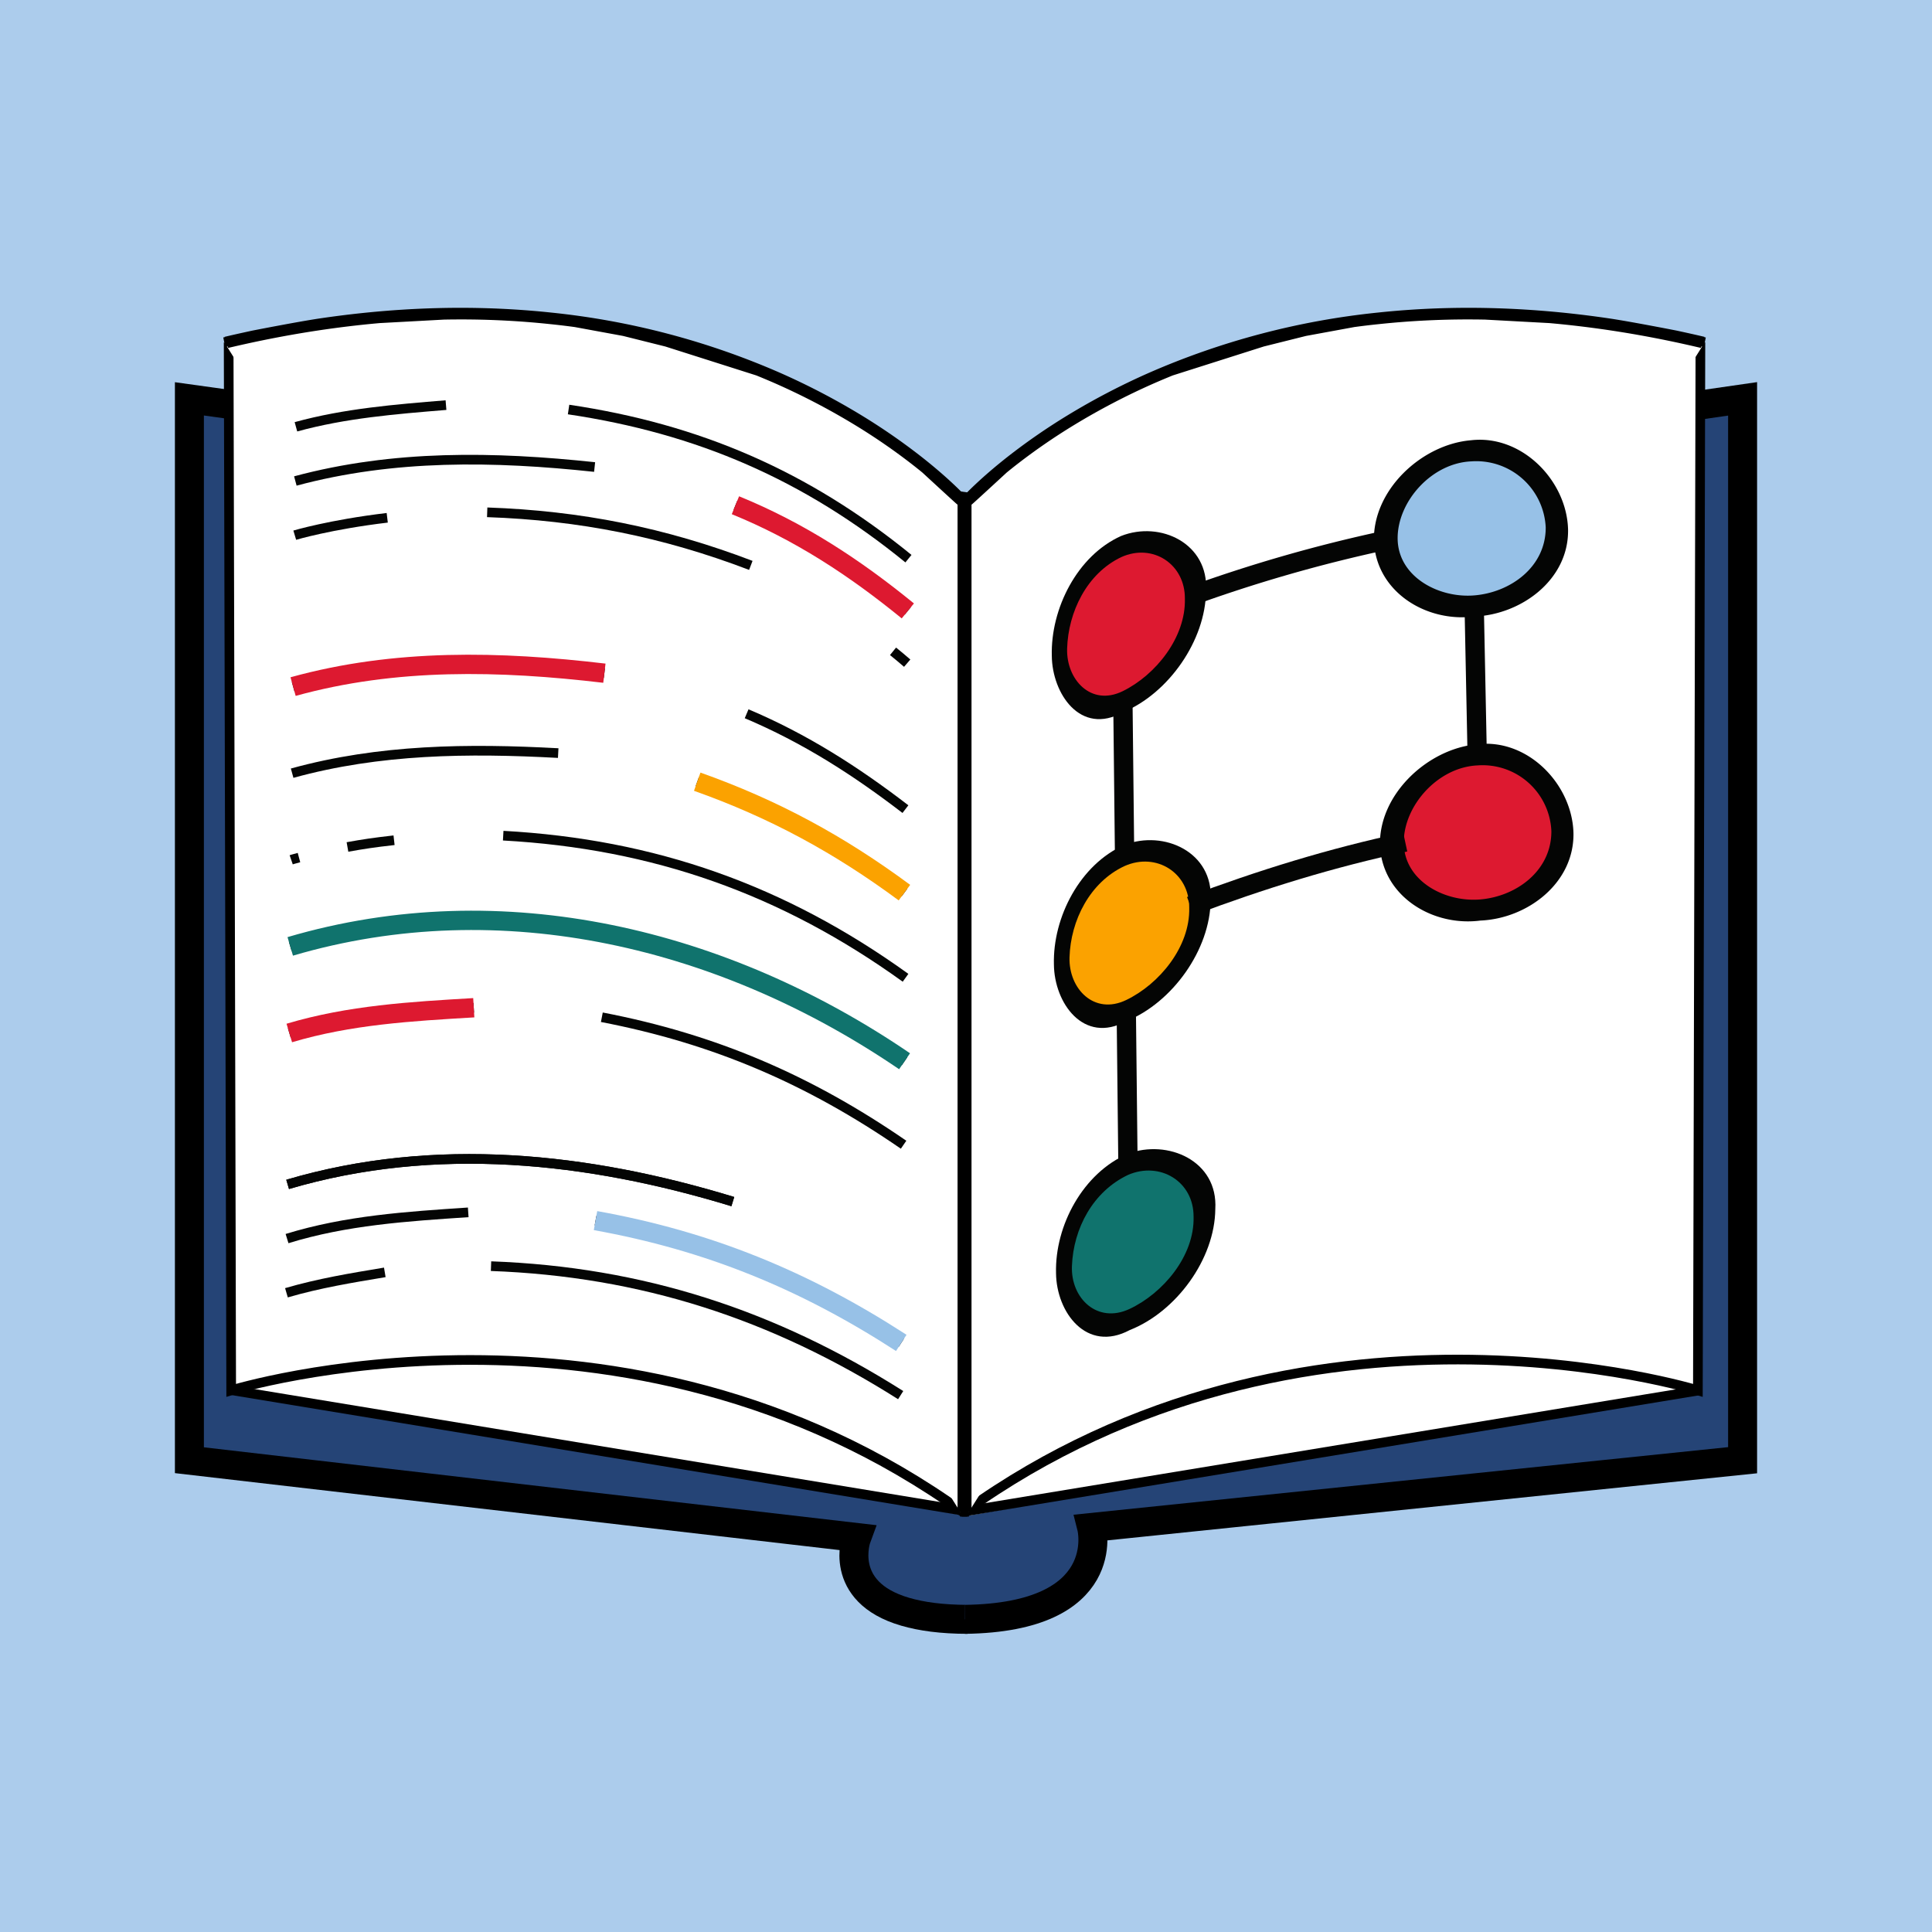 <svg xmlns="http://www.w3.org/2000/svg" xmlns:xlink="http://www.w3.org/1999/xlink" width="1000" height="1000" viewBox="0 0 1000 1000"><rect x="0" y="0" width="1000" height="1000" fill="#333333" stroke="none"/><defs><clipPath id="clip-path"><rect id="Rectangle_658" data-name="Rectangle 658" width="328.575" height="523.14" fill="none"></rect></clipPath><clipPath id="clip-path-2"><rect id="Rectangle_662" data-name="Rectangle 662" width="401.965" height="623.225" fill="none"></rect></clipPath><clipPath id="clip-Version_5_-_3"><rect width="1000" height="1000"></rect></clipPath></defs><g id="Version_5_-_3" data-name="Version 5 - 3" clip-path="url(#clip-Version_5_-_3)"><rect width="1000" height="1000" fill="#acccec"></rect><g id="Book_selfmade" data-name="Book selfmade" transform="translate(-8923.387 -9509.848)"><g id="Book_selfmade-2" data-name="Book selfmade"><g id="Background"><path id="Path_1712" data-name="Path 1712" d="M9424.15,10348.019c-13.433-.035-23.864-1.492-32.218-3.927-35.562-10.36-25.149-38.447-25.149-38.447l-345.361-39.991V9716.291l402.729,55.992" fill="#254476" stroke="#000" stroke-width="15"></path><path id="Path_1713" data-name="Path 1713" d="M9020.131,10348.019c77.332-1.055,65.572-47.572,65.572-47.572l336.922-34.793V9716.291l-402.494,58.072" transform="translate(402.727)" fill="#254476" stroke="#000" stroke-width="15"></path></g><rect id="Rectangle_660" data-name="Rectangle 660" width="385" height="180.124" transform="matrix(-0.985, 0.174, -0.174, -0.985, 9804.255, 10227.279)" fill="#fff"></rect><rect id="Rectangle_659" data-name="Rectangle 659" width="385" height="179.076" transform="matrix(0.985, 0.174, -0.174, 0.985, 9073.796, 10050.76)" fill="#fff"></rect><line id="Line_155" data-name="Line 155" y1="62.694" x2="380.5" transform="translate(9423.387 10229.348)" fill="none" stroke="#000" stroke-width="5"></line><line id="Line_156" data-name="Line 156" x1="380.5" y1="62.694" transform="translate(9042.887 10229.348)" fill="none" stroke="#000" stroke-width="5"></line><g id="Pages" transform="translate(-53.716)"><g id="Page_right" data-name="Page right" transform="translate(9476.344 9671.676)"><g id="Group_945" data-name="Group 945" transform="translate(0 15.394)"><path id="Path_1709" data-name="Path 1709" d="M8898.459,9720.568l-1.309,542.412s-204.295-63.448-379.582,62.843" transform="translate(-8517.568 -9720.568)" fill="#fff" stroke="#000" stroke-width="5"></path><path id="Path_1710" data-name="Path 1710" d="M9412.523,10281.865l380.891-605.255" transform="translate(-9412.523 -9676.61)" fill="#fff"></path></g><g id="Group_946" data-name="Group 946" transform="translate(1.113)"><path id="Path_1708" data-name="Path 1708" d="M8515.75,10328.635h-1.156V9804.886l.121-.136c.08-.088,8.154-8.974,23.832-21.146a321.443,321.443,0,0,1,29.687-20.415,358.686,358.686,0,0,1,41.474-21.661,393.859,393.859,0,0,1,118.134-31.112c12.061-1.278,24.451-2.061,36.825-2.324,13.025-.281,26.392.009,39.729.854,13.985.886,28.329,2.41,42.625,4.53,11.105,1.646,34.683,6.275,34.683,6.275s7.607,1.651,11.529,2.565l-.3.965c-.041-.01-.081-.02-.03-.007-40.408-9.418-80.562-14.276-118.607-14.276a439.589,439.589,0,0,0-46.273,2.406,392.6,392.6,0,0,0-117.734,30.991,357.537,357.537,0,0,0-41.339,21.582,320.667,320.667,0,0,0-29.59,20.341c-14.574,11.313-22.543,19.764-23.606,20.915s23.606-21.629,23.606-21.629l28.877-20.415,41.474-21.661,57.936-18.418,22.1-5.525,27.524-5.059,17.956-2.11,29.442-2.324,61.079,3.313,33.914,4.6,37.008,7.279" transform="translate(-8514.594 -9707.986)" fill="#fff" stroke="#000" stroke-width="5"></path><path id="Path_1711" data-name="Path 1711" d="M8239.525,10235.713,8621.6,9630.351" transform="translate(-8239.525 -9615.064)" fill="#fff"></path></g></g><g id="Page_left" data-name="Page left" transform="translate(9093.157 9671.676)"><g id="Group_945-2" data-name="Group 945" transform="translate(2.297 15.394)"><path id="Path_1710-2" data-name="Path 1710" d="M9793.414,10281.865,9412.523,9676.61" transform="translate(-9412.523 -9676.61)" fill="#fff"></path><path id="Path_1709-2" data-name="Path 1709" d="M8517.568,9720.568l1.309,542.412s203.833-63.014,379.12,63.277" transform="translate(-8517.568 -9720.568)" fill="#fff" stroke="#000" stroke-width="5"></path></g><g id="Group_946-2" data-name="Group 946" transform="translate(0)"><path id="Path_1708-2" data-name="Path 1708" d="M8895.512,10328.635h1.156V9804.886l-.121-.136c-.08-.088-8.154-8.974-23.832-21.146a321.443,321.443,0,0,0-29.687-20.415,358.686,358.686,0,0,0-41.474-21.661,393.859,393.859,0,0,0-118.134-31.112c-12.062-1.278-24.452-2.061-36.825-2.324-13.025-.281-26.392.009-39.729.854-13.985.886-28.329,2.41-42.625,4.53-11.105,1.646-34.683,6.275-34.683,6.275s-7.607,1.651-11.529,2.565l.3.965c.04-.01.081-.02.03-.007,40.408-9.418,80.563-14.276,118.607-14.276a439.589,439.589,0,0,1,46.273,2.406,392.6,392.6,0,0,1,117.734,30.991,357.537,357.537,0,0,1,41.339,21.582,320.8,320.8,0,0,1,29.59,20.341c14.574,11.313,22.543,19.764,23.606,20.915s-23.606-21.629-23.606-21.629l-28.877-20.415-41.474-21.661-57.937-18.418-22.1-5.525-27.524-5.059-17.956-2.11-29.442-2.324-61.079,3.313L8551.6,9716l-37.008,7.279" transform="translate(-8514.595 -9707.986)" fill="#fff" stroke="#000" stroke-width="5"></path><path id="Path_1711-2" data-name="Path 1711" d="M8621.6,10235.713l-382.074-605.362" transform="translate(-8239.526 -9615.064)" fill="#fff"></path></g></g></g></g></g><g id="Group_958" data-name="Group 958" transform="translate(147 204.055)"><g id="Group_957" data-name="Group 957" clip-path="url(#clip-path)"><path id="Path_1834" data-name="Path 1834" d="M3.434,14.354C28.9,7.357,54.88,5.284,81.1,3.131" transform="translate(2.743 2.501)" fill="none" stroke="#040504" stroke-width="5"></path><path id="Path_1835" data-name="Path 1835" d="M.7,263.232c16.854-4.925,33.5-7.654,50.913-10.561" transform="translate(0.56 201.849)" fill="none" stroke="#040504" stroke-width="5"></path><path id="Path_1836" data-name="Path 1836" d="M.872,248.981c30.635-9.46,61.987-11.455,93.787-13.58" transform="translate(0.697 188.053)" fill="none" stroke="#040504" stroke-width="5"></path><path id="Path_1837" data-name="Path 1837" d="M1.043,233.213c76.261-22.52,155.513-13.988,230.432,8.912" transform="translate(0.833 175.767)" fill="none" stroke="#040504" stroke-width="5"></path><path id="Path_1838" data-name="Path 1838" d="M1.521,189.6c31.248-9.334,63.118-11.164,95.487-13.072" transform="translate(1.215 141.02)" fill="none" stroke="#040504" stroke-width="5"></path><path id="Path_1839" data-name="Path 1839" d="M1.794,164.859c110.159-32.435,225.176-3.869,317.976,59.454" transform="translate(1.433 120.934)" fill="none" stroke="#040504" stroke-width="5"></path><path id="Path_1840" data-name="Path 1840" d="M2.068,134.466s.862-.295,4.029-1.149" transform="translate(1.652 106.502)" fill="none" stroke="#040504" stroke-width="5"></path><path id="Path_1841" data-name="Path 1841" d="M2.341,114.2c45.243-12.482,91.116-12.921,137.715-10.4" transform="translate(1.87 81.942)" fill="none" stroke="#040504" stroke-width="5"></path><path id="Path_1842" data-name="Path 1842" d="M2.614,89.226C55.49,74.574,109.7,75.911,163.743,82.295" transform="translate(2.088 62.095)" fill="none" stroke="#040504" stroke-width="5"></path><path id="Path_1843" data-name="Path 1843" d="M3.092,44.552s18.356-5.49,47.87-9" transform="translate(2.47 28.403)" fill="none" stroke="#040504" stroke-width="5"></path><path id="Path_1844" data-name="Path 1844" d="M3.263,29.864c50.85-13.693,102.929-12.8,154.9-7.222" transform="translate(2.607 15.041)" fill="none" stroke="#040504" stroke-width="5"></path><path id="Path_1845" data-name="Path 1845" d="M81.88,4.4c67.288,9.993,123.087,34.16,175.922,77.195" transform="translate(65.411 3.514)" fill="none" stroke="#040504" stroke-width="5"></path><path id="Path_1846" data-name="Path 1846" d="M129.89,31.939c33.133,13.506,61.651,32.194,89.234,54.7" transform="translate(103.764 25.515)" fill="none" stroke="#040504" stroke-width="5"></path><path id="Path_1847" data-name="Path 1847" d="M58.463,33.973c47.961,1.669,91.512,10.309,136.458,27.478" transform="translate(46.704 27.14)" fill="none" stroke="#040504" stroke-width="5"></path><path id="Path_1848" data-name="Path 1848" d="M175.239,73.97c2.947,2.391,4.414,3.618,7.332,6.136" transform="translate(139.992 59.092)" fill="none" stroke="#040504" stroke-width="5"></path><path id="Path_1849" data-name="Path 1849" d="M133.113,91.939c30.111,12.72,56.382,29.534,82.2,49.364" transform="translate(106.339 73.447)" fill="none" stroke="#040504" stroke-width="5"></path><path id="Path_1850" data-name="Path 1850" d="M118.9,111.488c39.674,14.083,73.467,32.437,107.246,57.414" transform="translate(94.986 89.064)" fill="none" stroke="#040504" stroke-width="5"></path><path id="Path_1851" data-name="Path 1851" d="M18.261,131.812c8.386-1.488,13.277-2.259,24.112-3.479" transform="translate(14.588 102.52)" fill="none" stroke="#040504" stroke-width="5"></path><path id="Path_1852" data-name="Path 1852" d="M1.521,189.6c31.248-9.334,63.118-11.164,95.487-13.072" transform="translate(1.215 141.02)" fill="none" stroke="#dd1930" stroke-width="10"></path><path id="Path_1853" data-name="Path 1853" d="M63.071,127.015c77.963,4.287,144.936,27.951,208.254,73.561" transform="translate(50.385 101.467)" fill="none" stroke="#040504" stroke-width="5"></path><path id="Path_1854" data-name="Path 1854" d="M91.453,179.264c58.351,11.223,107.192,32.246,156.188,65.982" transform="translate(73.058 143.207)" fill="none" stroke="#040504" stroke-width="5"></path><path id="Path_1855" data-name="Path 1855" d="M1.043,233.213c76.261-22.52,155.513-13.988,230.432,8.912" transform="translate(0.833 175.767)" fill="none" stroke="#040504" stroke-width="5"></path><path id="Path_1856" data-name="Path 1856" d="M89.635,237.777c58.6,10.543,108.239,30.906,158.257,63.3" transform="translate(71.606 189.951)" fill="none" stroke="#040504" stroke-width="5"></path><path id="Path_1857" data-name="Path 1857" d="M59.567,250.883c78,2.826,146.206,25.073,212.03,66.758" transform="translate(47.586 200.421)" fill="none" stroke="#040504" stroke-width="5"></path><path id="Path_1858" data-name="Path 1858" d="M1.794,164.859c110.159-32.435,225.176-3.869,317.976,59.454" transform="translate(1.433 120.934)" fill="none" stroke="#10736d" stroke-width="10"></path><path id="Path_1859" data-name="Path 1859" d="M118.9,111.488c39.674,14.083,73.467,32.437,107.246,57.414" transform="translate(94.986 89.064)" fill="none" stroke="#fba200" stroke-width="10"></path><path id="Path_1860" data-name="Path 1860" d="M2.614,89.226C55.49,74.574,109.7,75.911,163.743,82.295" transform="translate(2.088 62.095)" fill="none" stroke="#dd1930" stroke-width="10"></path><path id="Path_1861" data-name="Path 1861" d="M129.89,31.939c33.133,13.506,61.651,32.194,89.234,54.7" transform="translate(103.764 25.515)" fill="none" stroke="#dd1930" stroke-width="10"></path><path id="Path_1862" data-name="Path 1862" d="M89.635,237.777c58.6,10.543,108.239,30.906,158.257,63.3" transform="translate(71.606 189.951)" fill="none" stroke="#97c1e7" stroke-width="10"></path></g></g><g id="Group_962" data-name="Group 962" transform="translate(500 161.828)"><g id="Group_961" data-name="Group 961" clip-path="url(#clip-path-2)"><path id="Path_1878" data-name="Path 1878" d="M73.266,105.566a769.734,769.734,0,0,1,103.4-29.816" transform="translate(40.658 42.037)" fill="none" stroke="#040504" stroke-width="10"></path><path id="Path_1879" data-name="Path 1879" d="M101.5,103.82c.577,23.189-17.813,45.6-37.532,55.3-19.074,9.387-33.627-7.145-32.889-25.583.83-20.709,11.152-46.186,32-54.725,18.919-8.534,38.62,4.158,38.421,25" transform="translate(17.232 42.245)" fill="#dd1930"></path><path id="Path_1880" data-name="Path 1880" d="M65.408,166.472C43.331,178.8,28.733,156.695,28.57,137.264c-.642-24.335,13.105-51.808,35.848-62.03,20.382-8.051,45.48,3.925,43.975,28.445-.205,25.549-19.336,53-42.985,62.793m-.88-80.311c-17.874,8.5-27.47,28.469-28.034,47.368-.476,15.982,12.349,30.082,28.794,22.018,17.084-8.38,32.655-27.823,32.162-47.8v-.011c.2-17.9-16.61-28.951-32.923-21.575" transform="translate(15.843 40.368)" fill="#040504"></path><path id="Path_1881" data-name="Path 1881" d="M228.329,86.1c1.552,23.654-22.682,37.892-42.837,40.2-21.528,2.463-45.479-12.4-45.749-34.019C139.468,70.6,160.062,47.039,183.862,46c22.108-.7,44.832,16.4,44.468,40.1" transform="translate(77.547 25.515)" fill="#97c1e7"></path><path id="Path_1882" data-name="Path 1882" d="M187.788,133.8c-24.627,3.141-50.315-12.352-51.971-38.275-1.152-26.939,24.579-50.777,50.144-52.949,26.3-3.083,49.61,20.749,50.316,46.106.487,26.01-24.164,44.157-48.489,45.118m-1.619-80.3c-20.488.871-38.067,20.662-38.105,39.681-.04,19.824,20.959,31.159,39.5,29.7,18.874-1.488,37.179-14.7,37.149-35.142v-.009A35.98,35.98,0,0,0,186.169,53.5" transform="translate(75.35 23.479)" fill="#040504"></path><path id="Path_1883" data-name="Path 1883" d="M230.068,187.1c1.549,23.582-22.334,38.026-42.531,40.413-21.509,2.542-45.5-12.314-45.768-33.909-.271-21.676,20.364-45.25,44.14-46.4,22.074-.793,44.551,16.282,44.16,39.892" transform="translate(78.672 81.675)" fill="#dd1930"></path><path id="Path_1884" data-name="Path 1884" d="M189.843,235.017c-24.6,3.225-50.349-12.247-52.014-38.155-1.144-26.944,24.658-50.792,50.187-53.073,26.252-3.2,49.261,20.628,49.939,45.86.491,25.912-23.746,44.324-48.111,45.369m-1.619-80.3c-20.469.962-38.065,20.768-38.105,39.786-.042,19.8,20.97,31.124,39.5,29.594,18.891-1.558,36.955-14.941,36.9-35.319v-.011a35.628,35.628,0,0,0-38.3-34.05" transform="translate(76.467 79.633)" fill="#040504"></path><path id="Path_1885" data-name="Path 1885" d="M103.407,206.715c.575,23.337-18.235,45.662-38.107,55.224-19.172,9.224-34.216-6.887-33.47-25.683.829-20.884,11.549-46.247,32.582-54.628,19.014-8.4,39.152,3.959,39,25.087" transform="translate(17.649 99.319)" fill="#fba200"></path><path id="Path_1886" data-name="Path 1886" d="M66.769,269.285c-22.222,12.125-37.312-9.488-37.5-29.32C28.62,215.453,42.849,188.1,65.78,178.042c20.446-7.89,46.127,3.713,44.622,28.538-.219,25.719-19.8,53.081-43.633,62.7m-.88-80.314C47.85,197.33,37.91,217.21,37.349,236.256c-.479,16.286,12.771,30.026,29.3,22.1,17.216-8.254,33.154-27.624,32.662-47.73v-.009c.165-18.151-17.027-28.9-33.422-21.649" transform="translate(16.233 97.444)" fill="#040504"></path><path id="Path_1887" data-name="Path 1887" d="M105.315,309.611c.572,23.486-18.662,45.723-38.682,55.14-19.264,9.062-34.806-6.63-34.052-25.778.827-21.062,11.951-46.3,33.164-54.529,19.106-8.258,39.682,3.761,39.572,25.167" transform="translate(18.066 156.394)" fill="#10736d"></path><path id="Path_1888" data-name="Path 1888" d="M68.128,372.094c-22.357,11.92-37.948-9.2-38.152-29.429-.662-24.689,14.054-51.923,37.165-61.809,20.507-7.733,46.776,3.5,45.271,28.625-.233,25.89-20.273,53.156-44.283,62.613m-.879-80.31c-18.137,8.6-28.287,27.641-29.045,47.2-.648,16.742,13.2,29.968,29.805,22.184,17.342-8.128,33.652-27.42,33.162-47.656V313.5c.124-18.39-17.45-28.855-33.923-21.719" transform="translate(16.623 154.522)" fill="#040504"></path><path id="Path_1889" data-name="Path 1889" d="M74.715,209.379c36.516-13.744,72.987-25.028,111.167-33.172" transform="translate(41.462 97.785)" fill="none" stroke="#040504" stroke-width="10"></path><line id="Line_157" data-name="Line 157" x1="0.879" y1="80.261" transform="translate(81.212 201.607)" fill="none" stroke="#040504" stroke-width="10"></line><path id="Path_1890" data-name="Path 1890" d="M54.253,314.529q-.438-40.132-.879-80.261" transform="translate(29.619 130.005)" fill="none" stroke="#040504" stroke-width="10"></path><path id="Path_1891" data-name="Path 1891" d="M170.78,178.007q-.809-40.127-1.617-80.252" transform="translate(93.876 54.248)" fill="none" stroke="#040504" stroke-width="10"></path></g></g></g></svg>